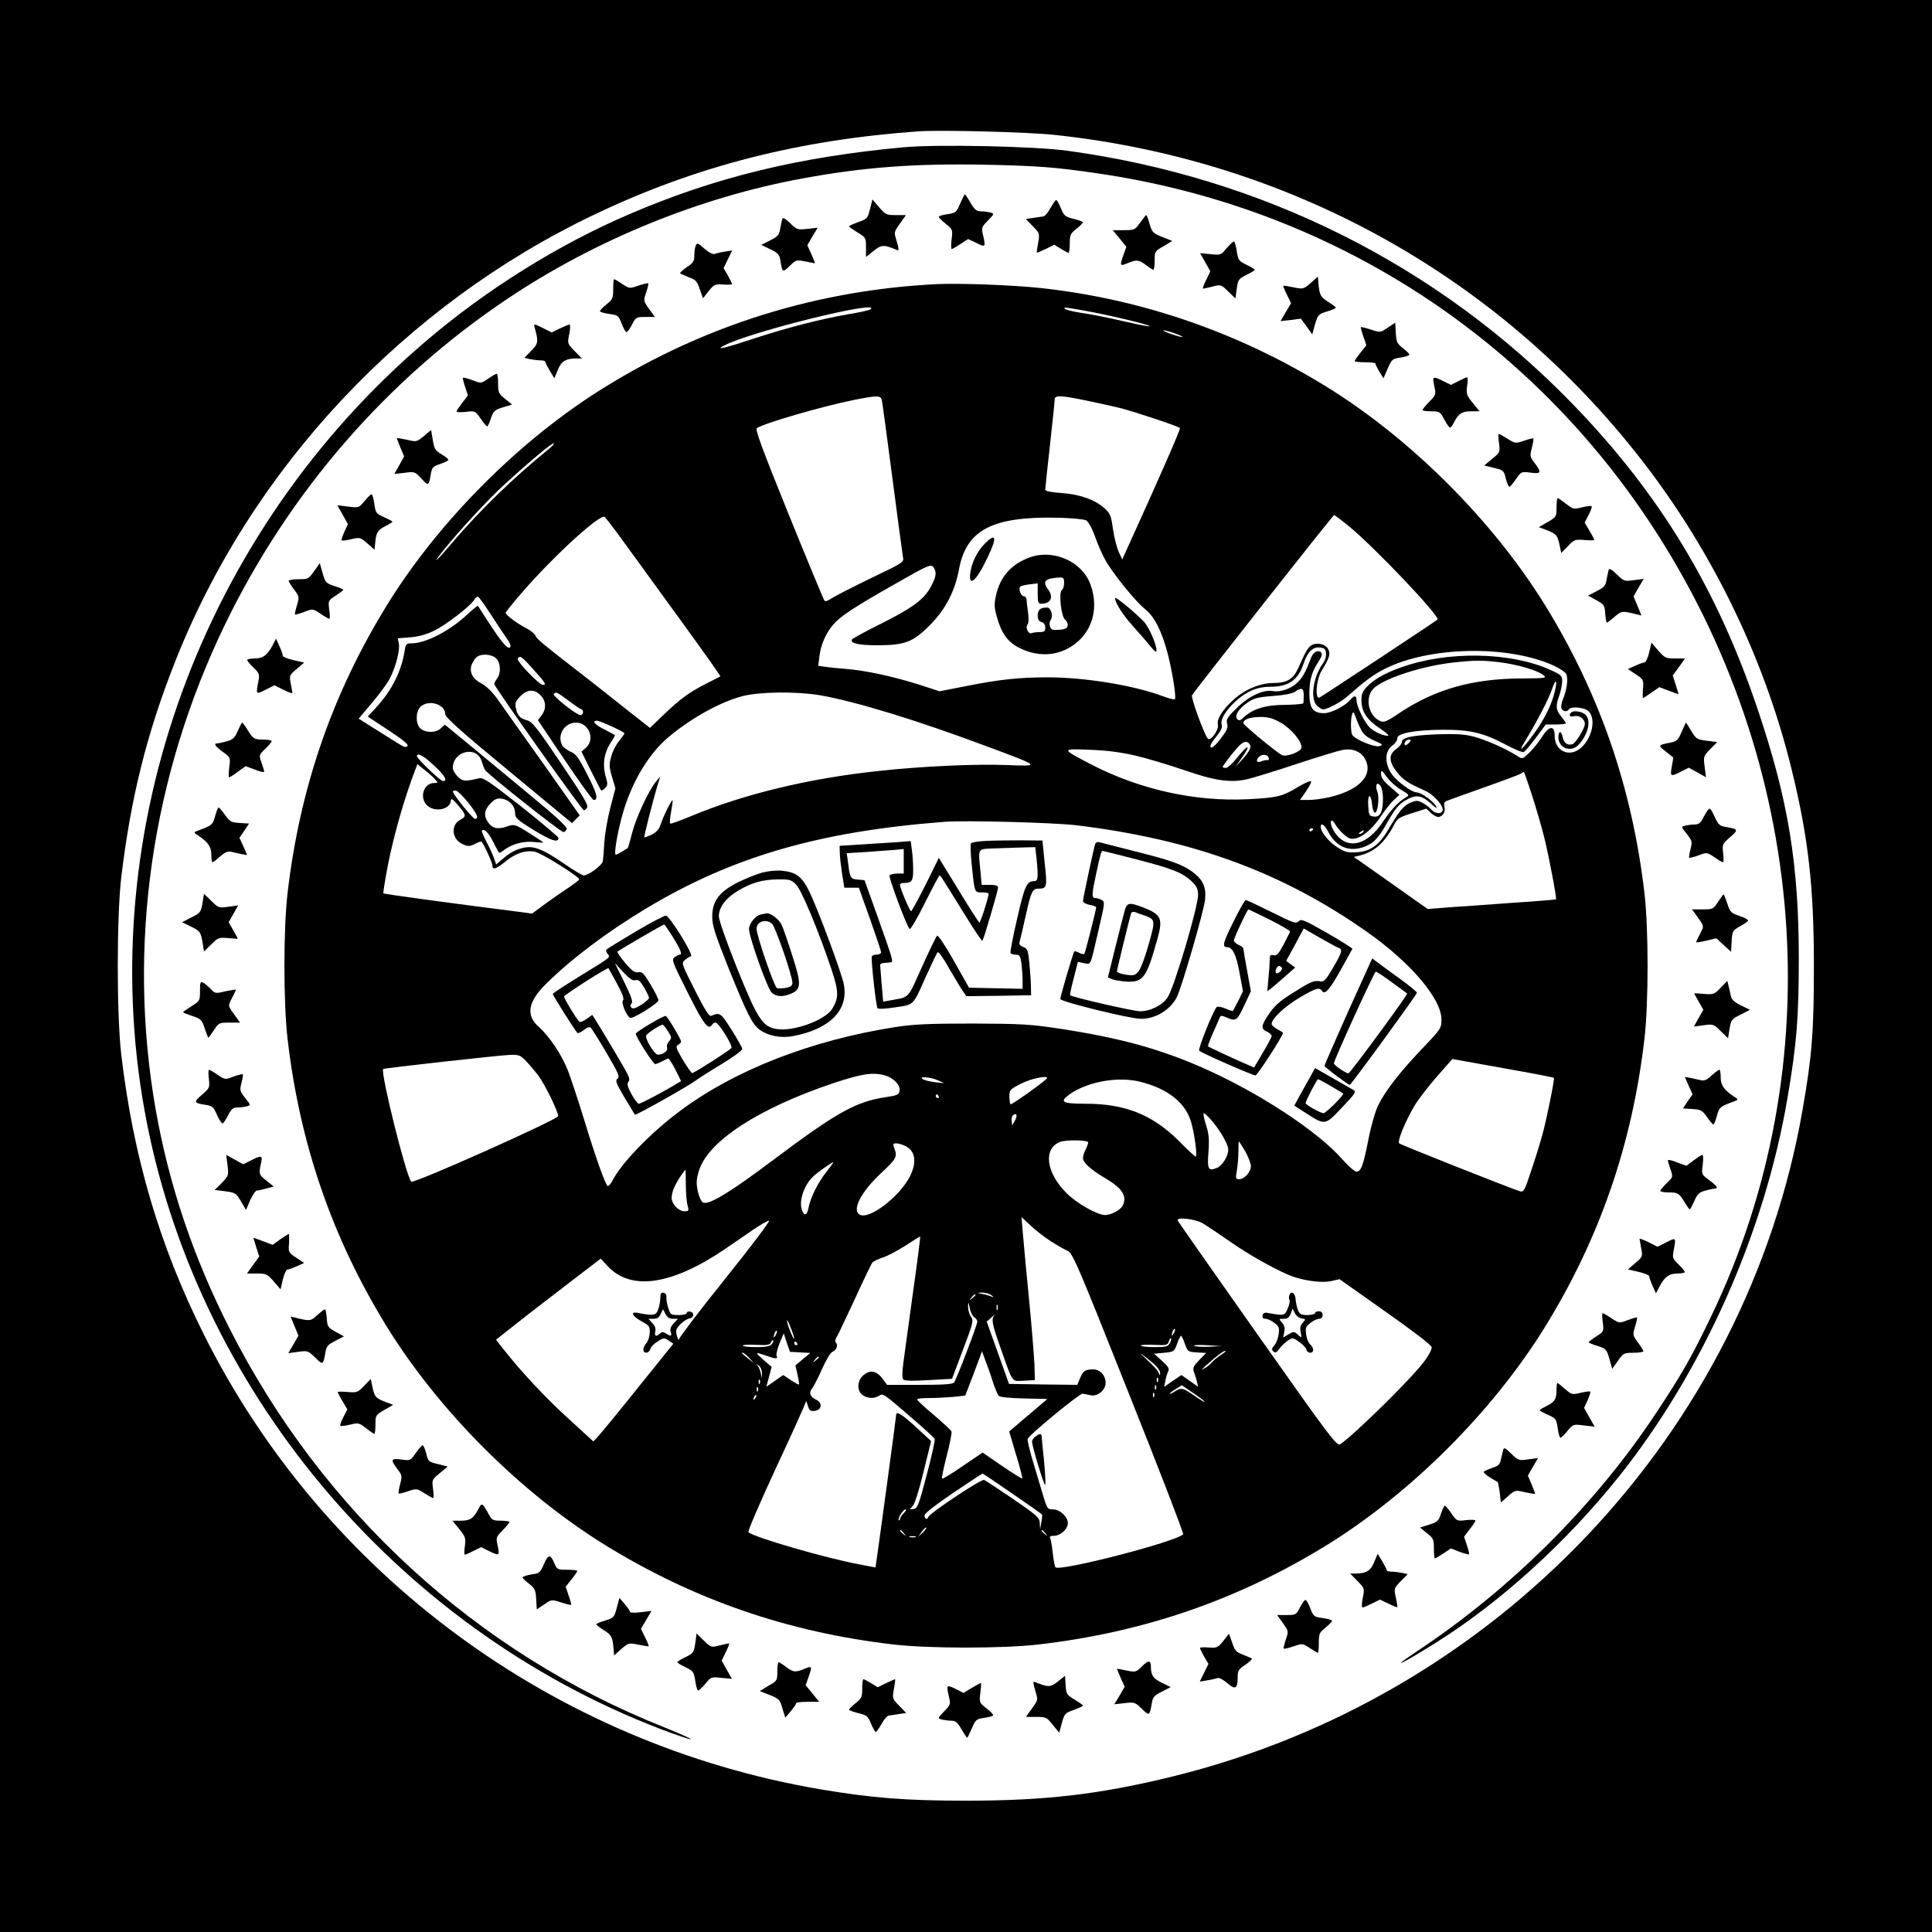 <?xml version="1.0" standalone="no"?>
<!DOCTYPE svg PUBLIC "-//W3C//DTD SVG 20010904//EN"
 "http://www.w3.org/TR/2001/REC-SVG-20010904/DTD/svg10.dtd">
<svg version="1.0" xmlns="http://www.w3.org/2000/svg"
 width="1024pt" height="1024pt" viewBox="0 0 1024 1024"
 preserveAspectRatio="xMidYMid meet">
<g transform="translate(0,1024) scale(0.1,-0.1)"
fill="#000000" stroke="none">
<path d="M0 5120 l0 -5120 5120 0 5120 0 0 5120 0 5120 -5120 0 -5120 0 0
-5120z m5590 4405 c1225 -131 2319 -728 3077 -1680 391 -490 680 -1076 828
-1679 90 -366 119 -625 119 -1046 0 -348 -10 -477 -60 -762 -299 -1714 -1617
-3109 -3336 -3533 -390 -96 -677 -129 -1098 -129 -318 0 -497 14 -770 60
-1415 240 -2636 1141 -3271 2414 -233 467 -372 937 -436 1478 -25 208 -25 736
0 944 50 418 135 761 284 1138 405 1029 1218 1895 2228 2375 535 255 1081 394
1715 439 117 8 582 -4 720 -19z"/>
<path d="M4785 9459 c-551 -51 -996 -159 -1449 -354 -378 -162 -759 -400
-1082 -676 -1184 -1012 -1757 -2581 -1488 -4074 264 -1467 1327 -2740 2737
-3280 82 -31 153 -55 158 -53 5 2 -57 29 -138 62 -996 395 -1817 1147 -2307
2116 -193 380 -320 759 -391 1160 -152 866 -22 1768 370 2575 341 701 857
1295 1497 1723 465 311 1016 536 1561 636 325 60 594 80 967 73 281 -6 376
-13 605 -47 1204 -177 2252 -841 2920 -1850 842 -1272 966 -2875 324 -4208
-102 -213 -158 -311 -295 -517 -319 -481 -765 -926 -1259 -1254 -157 -105 -95
-77 95 42 342 214 695 535 973 884 444 558 770 1290 891 2003 49 287 60 425
60 740 0 498 -56 840 -216 1315 -216 644 -521 1147 -983 1624 -713 735 -1643
1201 -2678 1342 -174 24 -696 35 -872 18z"/>
<path d="M5089 9161 c-19 -46 -23 -49 -65 -56 -24 -3 -45 -9 -48 -13 -2 -4 14
-20 35 -37 38 -30 39 -31 33 -82 -4 -29 -3 -53 0 -53 4 0 25 12 47 27 l40 26
45 -21 c48 -24 49 -22 34 43 -9 38 -7 42 26 76 35 36 35 36 12 43 -13 3 -35 6
-50 6 -22 0 -33 9 -54 45 -14 25 -28 45 -30 45 -2 0 -13 -22 -25 -49z"/>
<path d="M4611 9131 c-12 -48 -15 -52 -62 -68 -27 -10 -49 -20 -49 -23 0 -3
21 -17 45 -32 44 -27 45 -29 45 -78 l0 -52 41 33 c42 33 54 33 126 3 8 -4 7
11 -4 46 -16 55 -18 46 33 118 l16 22 -53 0 c-50 0 -56 2 -89 41 l-36 42 -13
-52z"/>
<path d="M5568 9138 c-13 -24 -30 -44 -38 -45 -8 -1 -32 -5 -54 -8 l-39 -6 37
-38 c37 -38 37 -39 28 -90 -5 -28 -8 -51 -6 -51 2 0 23 10 48 21 l44 22 35
-22 c19 -11 37 -21 41 -21 3 0 6 22 6 50 0 44 3 52 35 77 19 15 35 31 35 35 0
3 -22 11 -49 18 -45 11 -51 15 -68 56 -10 24 -21 44 -25 44 -3 0 -17 -19 -30
-42z"/>
<path d="M6043 9060 c-27 -38 -30 -40 -87 -40 l-58 0 36 -44 36 -44 -15 -42
c-21 -59 -20 -62 21 -45 49 20 60 19 98 -10 18 -14 36 -25 39 -25 4 0 7 22 7
49 0 48 1 50 47 76 l46 28 -53 21 c-49 20 -54 25 -67 69 -7 26 -15 47 -18 47
-2 0 -16 -18 -32 -40z"/>
<path d="M4146 9079 c-2 -8 -7 -31 -11 -52 -5 -32 -12 -40 -53 -61 l-47 -24
47 -23 c41 -19 49 -28 54 -58 10 -66 12 -67 49 -31 34 33 36 34 85 24 28 -6
50 -10 50 -9 0 2 -9 23 -20 49 l-21 46 27 47 28 46 -54 -6 c-53 -6 -56 -5 -92
30 -27 26 -39 32 -42 22z"/>
<path d="M6501 8924 c-29 -36 -31 -37 -85 -31 l-55 5 27 -48 27 -48 -22 -46
c-13 -25 -20 -46 -17 -46 3 0 25 5 50 11 45 12 46 11 84 -26 l38 -37 7 52 c7
48 10 52 51 73 24 11 44 24 44 27 0 3 -20 16 -44 27 -41 20 -44 25 -51 72 -4
28 -11 51 -15 51 -5 0 -22 -16 -39 -36z"/>
<path d="M3686 8934 c-3 -9 -6 -31 -6 -50 0 -28 -6 -38 -40 -60 -22 -15 -38
-30 -35 -33 4 -3 25 -12 47 -21 36 -13 43 -21 57 -63 l17 -48 30 38 c29 36 34
38 78 35 25 -2 46 -1 46 3 0 3 -10 23 -22 45 l-23 39 23 47 23 47 -40 -7 c-21
-3 -46 -9 -54 -12 -8 -3 -30 8 -50 25 -40 36 -43 36 -51 15z"/>
<path d="M6947 8740 c-38 -33 -40 -33 -90 -23 -29 6 -53 10 -55 8 -2 -1 7 -23
19 -47 l22 -45 -28 -47 -28 -48 54 6 54 7 30 -41 30 -42 15 53 c15 51 18 54
63 68 26 8 47 17 47 20 0 4 -18 17 -40 31 -41 25 -47 37 -52 99 l-3 35 -38
-34z"/>
<path d="M3250 8708 c0 -49 -3 -55 -35 -81 -19 -15 -35 -32 -35 -36 0 -5 22
-11 49 -15 46 -6 49 -8 66 -51 9 -25 21 -45 26 -45 5 0 18 18 29 40 20 39 22
40 71 40 l50 0 -31 43 c-30 43 -30 43 -15 87 8 24 13 45 11 48 -3 2 -26 -3
-52 -12 -47 -16 -48 -16 -86 9 -21 14 -40 25 -43 25 -3 0 -5 -24 -5 -52z"/>
<path d="M4965 8734 c-630 -31 -1227 -216 -1761 -547 -445 -275 -876 -706
-1151 -1151 -291 -471 -464 -971 -529 -1531 -22 -189 -22 -581 0 -770 65 -560
238 -1060 529 -1531 276 -445 706 -875 1151 -1151 471 -291 971 -464 1531
-529 189 -22 581 -22 770 0 560 65 1060 238 1531 529 445 276 875 706 1151
1151 291 471 464 971 529 1531 22 189 22 581 0 770 -65 560 -238 1060 -529
1531 -276 445 -706 875 -1151 1151 -470 291 -986 469 -1526 527 -142 15 -426
26 -545 20z m-350 -133 c-6 -5 -55 -16 -110 -25 -152 -26 -332 -72 -514 -132
-148 -49 -204 -62 -154 -36 134 72 833 245 778 193z m1130 -7 c121 -21 344
-74 349 -83 3 -4 -59 8 -137 26 -78 18 -177 38 -222 44 -44 7 -84 16 -89 21
-13 11 -6 11 99 -8z m479 -120 c26 -9 45 -18 43 -20 -2 -2 -28 5 -58 15 -30
11 -49 20 -43 20 6 1 32 -6 58 -15z m-1550 -356 c3 -13 28 -198 56 -413 28
-214 53 -402 56 -418 6 -27 2 -29 -171 -112 -97 -47 -190 -95 -207 -106 -16
-12 -33 -18 -38 -13 -4 5 -90 211 -190 458 -142 351 -179 451 -168 457 41 27
345 115 513 149 125 25 144 25 149 -2z m1098 -4 c68 -14 148 -32 178 -40 96
-27 300 -95 304 -103 4 -6 -117 -281 -285 -650 l-21 -46 -19 41 c-10 23 -24
77 -30 120 -10 71 -14 82 -46 111 -50 45 -132 74 -230 80 -54 4 -83 10 -83 18
0 6 11 112 25 236 14 123 25 232 25 242 0 24 34 22 182 -9z m-2867 -257 c-182
-147 -362 -322 -513 -499 -82 -97 -108 -118 -42 -35 81 101 242 276 328 353
129 118 244 214 256 214 6 -1 -7 -15 -29 -33z m416 -510 c57 -78 192 -265 302
-416 109 -150 197 -274 195 -276 -2 -1 -32 -17 -68 -35 -94 -47 -145 -84 -230
-166 l-75 -72 -145 114 c-80 64 -185 147 -235 185 -186 144 -220 172 -227 190
-4 10 -26 28 -50 40 -47 24 -108 70 -108 81 0 4 40 54 89 110 167 193 413 417
436 398 7 -6 60 -75 116 -153z m3825 107 c136 -111 490 -483 473 -498 -15 -13
-614 -408 -625 -413 -26 -10 -18 95 11 142 41 67 47 87 36 112 -12 27 -54 39
-84 26 -22 -10 -34 -29 -77 -126 -26 -57 -60 -77 -129 -77 -70 0 -151 -33
-210 -86 -62 -56 -93 -105 -86 -136 6 -27 -39 -89 -53 -73 -20 22 -91 218 -84
230 15 26 747 955 753 955 3 0 36 -25 75 -56z m-1389 28 c12 -7 31 -41 48 -89
15 -43 42 -103 60 -133 49 -79 158 -213 207 -251 47 -38 86 -115 117 -233 24
-92 47 -234 38 -242 -3 -3 -32 4 -64 16 -155 58 -413 100 -613 100 -146 0
-259 -12 -432 -47 l-138 -27 -117 38 c-139 43 -279 73 -383 81 -41 3 -90 8
-109 11 l-34 5 6 50 c7 60 34 123 72 167 38 45 106 90 329 217 177 101 190
106 203 89 19 -26 16 -50 -14 -105 -35 -66 -99 -113 -270 -198 -78 -39 -144
-75 -147 -80 -13 -20 35 -31 132 -31 147 0 190 16 278 104 85 85 135 181 157
299 39 210 178 281 528 273 69 -2 135 -8 146 -14z m-3158 -495 c31 -48 69
-105 85 -128 20 -27 26 -43 19 -50 -12 -12 -45 27 -119 141 -26 41 -50 77 -51
79 -1 2 -25 -17 -52 -42 -98 -92 -224 -157 -302 -157 -25 0 -29 -5 -34 -37
-17 -111 -68 -213 -155 -307 l-41 -44 111 -73 c77 -51 107 -76 100 -83 -8 -8
-18 -6 -34 4 -14 8 -69 43 -125 78 l-100 63 69 82 c38 44 80 101 94 127 32 59
57 153 50 189 l-6 28 67 5 c45 4 85 15 128 36 64 32 188 128 210 162 6 11 16
19 21 17 5 -2 34 -42 65 -90z m4429 -210 c2 -16 -5 -39 -18 -56 -51 -72 -66
-185 -30 -221 11 -11 26 -20 33 -20 23 1 92 37 127 68 101 88 138 116 200 147
236 119 649 127 891 19 33 -15 65 -36 70 -46 12 -22 4 -84 -17 -134 -8 -18
-11 -40 -8 -48 7 -18 30 -21 39 -6 11 18 84 11 105 -10 41 -41 18 -144 -42
-195 -61 -52 -138 -15 -138 65 0 57 -29 55 -68 -7 -17 -27 -47 -64 -67 -83
-35 -34 -36 -34 -63 -17 -56 37 -169 87 -232 103 -50 13 -94 15 -195 12 -134
-6 -185 -17 -185 -42 0 -8 -13 -24 -30 -36 -40 -29 -40 -66 3 -121 32 -41 56
-58 150 -100 50 -22 105 -88 92 -108 -10 -18 -41 -13 -61 10 -10 12 -31 27
-46 35 -24 12 -32 12 -62 0 -36 -15 -61 -46 -119 -145 -47 -80 -94 -114 -165
-118 -50 -3 -63 0 -105 27 -45 29 -87 80 -87 108 0 24 20 11 39 -25 40 -79
107 -109 184 -84 56 19 82 45 133 137 38 66 58 91 90 110 57 34 86 31 136 -13
29 -27 38 -32 29 -16 -14 27 -79 73 -102 73 -26 0 -105 58 -133 98 -38 55 -37
120 3 150 16 11 28 29 27 39 -2 26 92 44 239 45 146 1 217 -16 334 -78 47 -25
90 -43 97 -40 6 2 35 36 64 75 l53 71 53 0 c30 0 54 3 54 6 0 3 -11 19 -25 36
-29 34 -31 57 -10 113 8 22 14 55 15 73 0 31 -4 35 -67 63 -209 94 -544 99
-786 12 -88 -31 -143 -63 -182 -103 -24 -25 -30 -40 -29 -74 1 -59 29 -101 98
-147 32 -21 51 -39 43 -39 -26 0 -71 20 -96 43 -28 26 -71 113 -71 145 0 26
-12 28 -31 5 -29 -35 -103 -73 -141 -73 -59 0 -78 26 -78 104 0 71 12 114 48
169 18 27 22 41 14 49 -15 15 -40 3 -51 -24 -32 -82 -47 -110 -75 -136 -34
-33 -90 -52 -129 -45 -49 10 -127 -26 -190 -88 -52 -50 -59 -61 -53 -84 6 -22
-1 -37 -35 -81 -27 -36 -46 -51 -52 -45 -6 6 4 26 28 55 27 33 35 51 30 66 -8
26 22 76 76 125 58 52 113 75 182 75 97 0 148 36 176 122 20 61 48 90 85 86
26 -2 32 -8 34 -31z m-4398 -27 c24 -24 26 -78 5 -106 -8 -10 -15 -24 -15 -30
0 -14 465 -669 475 -669 4 0 12 7 17 15 8 12 -26 68 -139 235 -127 188 -152
220 -179 227 -38 10 -52 25 -60 66 -5 26 -1 36 24 62 37 37 74 39 107 5 30
-30 32 -73 5 -107 l-19 -25 142 -211 c78 -116 147 -211 153 -212 27 -1 19 34
-33 134 -46 91 -60 110 -89 122 -18 8 -38 23 -44 33 -29 55 11 121 74 121 67
0 102 -88 52 -133 l-24 -21 50 -101 c28 -55 52 -102 54 -104 3 -3 12 3 21 12
14 14 15 22 5 55 -21 70 -11 135 31 195 10 16 18 30 16 31 -2 2 -28 15 -56 30
-51 25 -68 46 -39 46 16 0 146 -59 146 -67 0 -2 -13 -21 -29 -41 -17 -20 -36
-58 -42 -84 -11 -40 -10 -55 5 -106 l18 -60 -27 -103 c-15 -57 -29 -140 -32
-184 -2 -44 -6 -89 -8 -101 -5 -21 -76 -74 -101 -74 -8 0 -56 29 -107 64 -91
63 -141 86 -181 86 -43 0 -94 -21 -134 -56 l-42 -36 -12 34 c-6 18 -24 57 -40
87 -16 30 -26 56 -24 59 13 12 36 -12 61 -62 15 -31 29 -56 32 -56 3 0 17 8
31 19 43 30 101 44 153 38 27 -3 49 -4 49 -3 0 2 -34 25 -76 51 -71 45 -79 47
-109 37 -51 -19 -81 -15 -104 14 -29 37 -26 70 9 106 26 25 36 29 63 24 39 -7
67 -39 67 -76 0 -25 12 -36 100 -90 91 -56 130 -69 130 -41 0 5 -89 80 -197
166 -167 131 -202 155 -223 150 -76 -18 -88 -17 -114 9 -14 14 -26 34 -26 45
0 91 128 121 153 36 5 -17 13 -37 17 -45 9 -19 401 -330 416 -330 7 0 14 7 18
15 4 11 -54 65 -197 183 -111 92 -257 213 -325 269 l-124 102 -21 -19 c-25
-24 -74 -26 -105 -4 -30 21 -31 93 -2 119 43 39 130 12 130 -40 0 -17 80 -89
336 -300 l336 -278 20 21 21 20 -193 274 c-107 150 -215 302 -240 338 -29 41
-61 73 -86 86 -49 25 -68 61 -54 101 6 15 18 34 27 41 26 19 80 15 103 -8z
m198 -59 c65 -73 70 -81 49 -81 -19 0 -140 126 -133 139 12 19 20 13 84 -58z
m5120 39 c96 -12 201 -43 232 -68 20 -16 16 -17 -117 -18 -257 -1 -455 -57
-641 -180 -74 -50 -87 -55 -108 -45 -66 30 -82 134 -27 178 66 54 264 116 421
132 112 12 148 12 240 1z m287 -177 c-20 -69 -62 -147 -122 -225 -50 -66 -66
-76 -32 -20 64 105 127 226 144 277 25 72 32 46 10 -32z m-1325 2 c0 -19 -1
-38 -2 -42 -2 -5 -46 -8 -98 -9 -102 0 -169 -21 -218 -66 -17 -17 -25 -19 -34
-10 -17 17 6 55 54 88 33 23 54 29 134 35 59 4 103 13 117 22 35 25 47 21 47
-18z m-3895 -30 c33 -25 63 -45 68 -45 4 0 7 -7 7 -15 0 -8 -6 -15 -14 -15
-20 0 -147 100 -141 111 10 15 17 11 80 -36z m1331 30 c185 -32 507 -130 874
-267 299 -111 297 -110 120 -103 -158 7 -453 -6 -680 -31 -372 -39 -718 -123
-998 -240 -58 -24 -107 -42 -110 -39 -3 3 -1 31 5 63 6 31 9 59 8 60 -5 6 -50
-86 -64 -129 -8 -25 -22 -40 -47 -53 -20 -9 -38 -16 -39 -14 -3 3 44 188 69
273 l16 50 -24 -29 c-39 -48 -105 -190 -126 -272 -11 -43 -21 -78 -23 -79 -1
0 -14 -9 -29 -18 -15 -9 -30 -17 -34 -17 -11 0 6 104 32 201 47 175 138 330
247 422 120 101 274 186 391 217 91 24 288 26 412 5z m2869 -184 c11 -23 32
-40 68 -56 49 -21 50 -23 26 -30 -25 -6 -125 35 -141 59 -10 14 -10 89 -1 112
5 14 9 10 19 -18 6 -19 19 -49 29 -67z m-427 39 c57 -33 115 -103 110 -134 -3
-21 -82 -50 -104 -38 -38 22 -203 159 -204 169 0 20 33 32 90 33 43 0 66 -7
108 -30z m682 -105 c-7 -8 -16 -15 -21 -15 -5 0 -6 7 -3 15 4 8 13 15 21 15
13 0 13 -3 3 -15z m-842 -20 c1 -12 -14 -38 -39 -65 l-41 -45 37 53 c49 69 28
67 -27 -3 -23 -30 -51 -55 -60 -55 -10 0 -18 2 -18 5 0 3 23 35 52 71 38 47
58 64 73 62 11 -2 21 -12 23 -23z m-614 -49 c61 -14 178 -49 260 -77 166 -58
249 -69 337 -49 30 7 148 43 262 81 115 38 226 72 248 75 49 8 90 -9 112 -45
50 -86 -24 -168 -185 -206 -35 -8 -84 -15 -110 -15 l-48 0 31 44 c17 24 30 48
28 54 -2 6 -33 -8 -69 -29 -82 -50 -108 -57 -265 -65 -277 -14 -569 50 -823
180 -170 88 -171 88 -17 82 89 -3 165 -13 239 -30z m-3715 -52 c58 -53 76 -84
49 -84 -14 0 -138 119 -138 132 0 21 35 3 89 -48z m4425 41 c3 -10 1 -15 -7
-14 -6 1 -20 -1 -30 -6 -24 -10 -33 1 -17 20 16 19 46 19 54 0z m-4420 -114
c19 -21 19 -21 -2 -21 -57 0 -81 -78 -38 -119 42 -39 125 -21 126 28 1 11 11
4 31 -19 51 -59 53 -67 20 -84 -55 -29 -47 -107 15 -132 25 -11 36 -10 59 2
15 8 31 14 35 14 8 0 60 -111 60 -128 0 -24 19 -19 64 18 56 47 110 65 160 56
34 -6 236 -132 236 -147 0 -3 -26 -23 -57 -44 -32 -21 -88 -60 -125 -87 l-68
-50 -92 12 c-293 37 -693 91 -696 95 -2 2 8 65 22 140 29 149 77 321 126 458
l32 87 36 -29 c21 -16 46 -38 56 -50z m5122 -57 c42 -25 45 -29 29 -38 -44
-26 -80 -65 -124 -130 -90 -137 -205 -155 -266 -42 -20 36 -12 66 9 32 20 -35
61 -74 81 -80 41 -12 107 34 158 109 26 39 60 82 76 96 l28 26 -48 42 c-35 30
-49 49 -49 68 0 25 2 24 30 -15 16 -22 50 -53 76 -68z m693 -26 c22 -68 51
-168 65 -223 26 -105 68 -326 63 -332 -2 -1 -104 -10 -228 -18 -123 -9 -275
-20 -338 -24 l-114 -9 -171 121 c-95 67 -183 129 -196 138 l-25 17 30 7 c81
20 135 69 185 165 16 32 27 39 94 60 l76 24 23 -22 c13 -12 30 -22 39 -22 24
0 41 27 34 54 -4 17 -1 26 12 31 9 4 98 36 197 71 99 35 187 68 195 73 8 6 16
10 17 10 1 1 20 -54 42 -121z m-789 -19 c0 -72 -14 -101 -48 -97 -25 3 -27 7
-30 56 -2 30 1 52 7 52 5 0 11 -19 13 -42 2 -23 8 -43 14 -45 16 -5 27 78 14
111 -13 35 -2 56 17 31 7 -11 13 -40 13 -66z m-4850 -21 c50 -63 61 -88 37
-88 -11 0 -117 131 -117 145 0 3 7 5 15 5 8 0 37 -28 65 -62z m3225 -122 c622
-76 1097 -251 1550 -572 225 -160 385 -349 385 -457 0 -47 -1 -49 -103 -156
-118 -124 -194 -222 -232 -299 -15 -30 -38 -109 -51 -176 -28 -143 -40 -176
-64 -176 -10 0 -43 29 -75 65 -129 148 -443 354 -735 483 -230 102 -443 161
-765 210 -153 23 -199 26 -460 27 -232 0 -313 -4 -405 -18 -450 -70 -855 -228
-1148 -447 -153 -114 -308 -274 -356 -368 -9 -18 -21 -30 -25 -28 -13 8 -65
154 -126 355 -31 101 -70 218 -86 260 -34 84 -98 179 -152 227 -72 63 -60 135
42 234 132 130 320 271 521 392 459 277 921 411 1585 462 113 9 577 -4 700
-18z m1255 -20 c0 -3 -4 -8 -10 -11 -5 -3 -10 -1 -10 4 0 6 5 11 10 11 6 0 10
-2 10 -4z m265 -16 c-3 -5 -12 -10 -18 -10 -7 0 -6 4 3 10 19 12 23 12 15 0z
m-4434 -1217 c20 -21 47 -54 62 -73 37 -51 109 -198 105 -216 -4 -19 -767
-360 -778 -347 -27 26 -165 582 -149 597 6 5 616 73 674 75 47 1 54 -2 86 -36z
m5445 -86 c5 -4 -37 -212 -61 -302 -9 -33 -34 -115 -57 -183 -37 -113 -42
-122 -62 -116 -54 17 -632 246 -640 254 -11 11 30 112 81 199 20 34 74 103
119 155 l82 93 267 -48 c147 -26 269 -49 271 -52z m-3545 13 c45 -13 82 -51
77 -81 -3 -21 -11 -25 -78 -35 -156 -24 -258 -82 -593 -333 -226 -170 -338
-238 -370 -225 -9 3 -21 28 -28 58 -9 44 -9 62 5 109 46 157 316 333 716 467
148 49 206 58 271 40z m280 -26 l34 -15 -48 5 c-27 3 -56 10 -65 16 -29 17 41
12 79 -6z m579 12 c0 -9 -189 -144 -194 -139 -3 4 -6 22 -6 42 0 34 4 38 63
68 51 26 137 44 137 29z m499 -21 c146 -38 236 -112 265 -215 19 -68 33 -180
23 -180 -4 0 -44 37 -89 83 -140 139 -284 197 -495 197 -124 0 -140 9 -84 50
97 68 261 97 380 65z m-1074 -75 c3 -5 1 -10 -4 -10 -6 0 -11 5 -11 10 0 6 2
10 4 10 3 0 8 -4 11 -10z m403 -132 l-13 -23 -3 24 c-2 13 2 27 10 32 18 12
22 -5 6 -33z m1049 -3 c45 -54 83 -122 83 -148 0 -35 -31 -85 -60 -97 -46 -19
-52 -8 -45 84 5 66 3 93 -13 144 -11 34 -16 62 -11 62 4 0 25 -20 46 -45z
m-660 -108 c2 -3 -3 -19 -11 -36 -9 -16 -16 -38 -16 -49 0 -24 42 -62 117
-106 92 -54 119 -97 93 -147 -13 -23 -61 -49 -93 -49 -41 0 -150 62 -205 117
-109 109 -124 237 -32 271 32 11 135 10 147 -1z m833 -49 c16 -29 30 -65 30
-79 0 -31 -34 -69 -62 -69 -19 0 -20 3 -12 48 4 26 8 71 8 100 0 28 1 52 2 52
2 0 17 -24 34 -52z m-1799 27 c51 -27 59 -85 22 -160 -55 -108 -216 -231 -266
-203 -44 24 7 122 117 224 78 73 83 84 66 128 -8 23 -7 26 11 26 11 0 33 -7
50 -15z m-420 -135 c-46 -58 -86 -139 -96 -193 -8 -43 -25 -44 -37 -2 -12 48
17 129 64 171 23 22 97 74 105 74 2 0 -14 -22 -36 -50z m-746 -67 c0 -43 4
-93 9 -110 8 -30 7 -33 -15 -33 -33 0 -69 38 -69 72 0 30 19 73 52 121 11 15
20 27 21 27 1 0 2 -35 2 -77z m1933 -301 c33 -21 73 -44 89 -51 28 -11 49 -60
325 -754 163 -408 293 -745 289 -749 -35 -39 -654 -199 -677 -175 -3 3 -10 37
-14 75 -4 39 -11 75 -14 81 -5 7 3 11 20 11 35 0 74 36 74 67 0 34 -43 73 -79
73 -29 0 -31 3 -52 73 -12 39 -36 121 -54 181 -18 60 -31 114 -28 120 10 23
275 241 291 239 9 -1 28 -5 42 -8 36 -9 80 27 80 65 0 41 -30 73 -68 72 -42
-1 -51 -8 -68 -48 l-14 -34 -181 2 -181 3 -59 165 -59 165 28 25 c15 14 21 18
14 11 -19 -23 -15 -44 29 -169 70 -199 59 -183 126 -180 l58 3 -2 80 c-2 44
-14 197 -28 340 -14 143 -29 301 -33 352 l-8 92 48 -44 c25 -25 74 -62 106
-83z m807 94 c23 -14 89 -58 148 -99 105 -74 269 -164 338 -186 69 -22 150
-31 195 -21 l44 10 242 -171 c148 -104 244 -178 246 -189 2 -11 -15 -44 -38
-74 -62 -86 -364 -383 -445 -440 -19 -13 -42 17 -440 581 -231 327 -421 599
-423 604 -8 20 92 9 133 -15z m-2530 -292 c-135 -168 -245 -313 -246 -322 0
-9 -5 -2 -11 17 -8 30 -6 37 18 62 15 15 36 29 48 31 25 4 28 31 4 36 -10 2
-18 -1 -18 -7 0 -6 -19 -11 -43 -11 -42 0 -44 2 -55 38 -7 20 -11 46 -10 57 2
12 -4 21 -14 23 -14 3 -18 -3 -18 -26 0 -16 -5 -44 -11 -61 -12 -34 -20 -36
-114 -19 -36 6 -21 -20 25 -45 41 -22 45 -27 44 -61 -1 -20 -9 -45 -18 -55 -9
-9 -16 -25 -16 -34 0 -24 31 -21 37 3 3 11 20 29 39 40 31 20 35 20 58 5 l25
-17 -186 -231 c-102 -128 -198 -244 -212 -259 l-26 -28 -130 119 c-121 110
-247 244 -345 368 l-41 52 68 54 c37 30 162 127 277 215 l210 161 36 -39 c124
-134 341 -102 626 92 43 30 110 76 147 101 38 26 75 47 83 47 8 0 -96 -138
-231 -306z m994 -75 c-22 -162 -45 -329 -51 -372 -7 -53 -7 -82 0 -89 7 -7 54
-8 134 -3 l124 7 58 154 c55 145 57 154 42 176 -9 12 -15 36 -15 53 1 27 2 27
9 -9 4 -21 15 -43 24 -48 9 -5 16 -15 16 -23 0 -17 -110 -306 -123 -322 -7
-10 -56 -13 -182 -13 l-173 0 -26 35 c-32 41 -68 46 -103 13 -31 -29 -31 -81
-1 -102 27 -19 61 -20 87 -4 22 14 19 16 185 -127 57 -49 107 -95 110 -102 3
-6 -16 -92 -42 -190 -43 -163 -49 -178 -70 -181 -23 -3 -23 -3 -5 15 11 11 33
79 58 182 l40 163 -80 74 c-74 68 -105 87 -105 65 0 -11 -98 -733 -105 -777
l-5 -32 -78 15 c-181 33 -567 145 -595 172 -5 5 62 159 147 343 86 183 156
340 157 348 0 8 5 0 10 -18 8 -28 14 -33 37 -30 38 4 43 43 8 59 -32 15 -40
37 -23 58 8 9 32 55 53 103 22 48 46 90 56 93 20 7 32 35 19 48 -6 6 -5 17 4
31 7 11 50 102 96 201 45 99 87 185 92 192 5 7 30 19 56 28 27 8 81 38 122 64
41 27 75 48 76 47 2 -2 -15 -135 -38 -297z m417 -15 c10 -8 12 -12 4 -8 -8 4
-30 11 -50 15 -35 7 -35 7 -4 8 16 0 39 -6 50 -15z m-86 2 c0 -2 -8 -10 -17
-17 -16 -13 -17 -12 -4 4 13 16 21 21 21 13z m117 -78 c-3 -7 -5 -2 -5 12 0
14 2 19 5 13 2 -7 2 -19 0 -25z m-1720 -48 l26 0 -22 -24 c-16 -17 -21 -31
-16 -45 7 -24 2 -26 -25 -9 -15 10 -22 10 -32 0 -19 -19 -31 -14 -25 10 4 15
-1 30 -15 45 l-21 23 26 0 c20 0 31 7 39 26 l12 25 13 -25 c9 -18 22 -26 40
-26z m642 -105 c0 -15 -38 78 -38 95 0 8 9 -7 19 -35 11 -27 20 -54 19 -60z
m2012 28 c-12 -20 -14 -14 -5 12 4 9 9 14 11 11 3 -2 0 -13 -6 -23z m-2110
-10 c-12 -20 -14 -14 -5 12 4 9 9 14 11 11 3 -2 0 -13 -6 -23z m130 -91 l54
-3 -40 -33 -39 -33 11 -49 c6 -27 10 -50 8 -52 -2 -2 -21 8 -43 23 l-41 27
-44 -31 -45 -31 14 53 14 52 -43 37 c-47 42 -47 44 13 23 53 -19 64 -19 56 0
-3 8 5 38 16 66 l22 52 16 -49 17 -49 54 -3z m2039 46 c15 -42 16 -43 64 -46
l49 -3 -37 -38 c-31 -32 -35 -41 -28 -62 5 -13 12 -36 16 -51 l6 -28 -44 31
-44 31 -46 -31 -46 -32 7 33 c3 18 10 41 15 50 7 14 -1 26 -33 55 l-42 38 53
5 c52 5 54 6 69 48 8 23 18 42 21 42 3 0 12 -19 20 -42z m-80 3 c-9 -18 -20
-21 -80 -21 -38 0 -71 3 -73 8 -3 4 28 6 68 4 68 -3 74 -2 80 18 4 12 9 19 12
17 2 -3 0 -15 -7 -26z m-2110 -6 c-9 -11 -32 -15 -81 -15 -37 0 -70 3 -72 8
-3 4 28 6 69 4 61 -3 75 -1 80 13 4 9 9 14 12 11 3 -3 -1 -12 -8 -21z m135 5
c3 -5 1 -10 -4 -10 -6 0 -11 5 -11 10 0 6 2 10 4 10 3 0 8 -4 11 -10z m2181
-18 c-38 -2 -73 1 -77 5 -4 4 27 6 69 3 l77 -5 -69 -3z m-1145 -182 c12 -36
26 -70 31 -77 7 -8 51 -13 134 -15 l125 -3 -76 -65 c-42 -36 -88 -74 -101 -86
l-25 -21 36 -122 c21 -67 35 -124 33 -127 -3 -2 -51 28 -108 67 l-102 70 -105
-71 c-57 -40 -107 -70 -110 -67 -3 3 9 58 25 122 17 64 28 122 25 128 -3 7
-45 46 -93 87 -49 41 -89 78 -89 83 -1 4 27 7 62 7 34 0 92 3 128 6 l65 7 45
117 44 118 17 -47 c10 -25 28 -75 39 -111z m854 92 c19 -17 35 -39 34 -49 0
-15 -2 -15 -9 3 -4 11 -32 42 -62 68 -29 27 -41 39 -26 28 15 -11 43 -33 63
-50z m360 49 c-16 -10 -39 -28 -50 -40 -11 -13 -29 -28 -40 -33 -24 -13 -25
-14 43 46 29 25 58 46 65 46 7 0 -1 -8 -18 -19z m-2504 -18 l24 -28 -30 25
c-16 14 -32 26 -34 28 -2 1 0 2 6 2 5 0 20 -12 34 -27z m369 3 c0 -2 -8 -10
-17 -17 -16 -13 -17 -12 -4 4 13 16 21 21 21 13z m-301 -85 l-2 -26 -4 25 c-3
14 -10 32 -16 40 -11 13 -10 13 6 1 9 -7 16 -25 16 -40z m2098 -43 c-3 -8 -6
-5 -6 6 -1 11 2 17 5 13 3 -3 4 -12 1 -19z m-2110 -10 c-3 -8 -6 -5 -6 6 -1
11 2 17 5 13 3 -3 4 -12 1 -19z m2100 -30 c-3 -8 -6 -5 -6 6 -1 11 2 17 5 13
3 -3 4 -12 1 -19z m258 -68 c4 -6 -19 8 -51 30 -64 45 -74 47 -109 24 -14 -9
-25 -14 -25 -11 0 3 14 14 32 25 l32 20 57 -39 c32 -21 61 -44 64 -49z m-2368
58 c-3 -8 -6 -5 -6 6 -1 11 2 17 5 13 3 -3 4 -12 1 -19z m2100 -30 c-3 -8 -6
-5 -6 6 -1 11 2 17 5 13 3 -3 4 -12 1 -19z m-2116 -11 c-10 -9 -11 -8 -5 6 3
10 9 15 12 12 3 -3 0 -11 -7 -18z m1364 -503 c85 -58 156 -108 158 -112 2 -4
0 -23 -4 -42 l-6 -35 -2 32 c-1 29 -12 39 -141 128 -77 52 -146 98 -154 101
-16 6 -296 -181 -296 -197 0 -5 -4 -9 -10 -9 -5 0 -10 8 -10 18 1 11 56 54
153 120 83 56 153 102 155 102 1 0 72 -47 157 -106z m-575 -104 c-11 -11 -20
-25 -20 -32 0 -6 -3 -8 -6 -5 -8 8 23 57 36 57 6 0 1 -9 -10 -20z m101 -103
l-24 -22 19 27 c10 14 21 24 23 22 3 -3 -6 -15 -18 -27z m-100 -4 c13 -16 12
-17 -3 -4 -17 13 -22 21 -14 21 2 0 10 -8 17 -17z m750 0 c13 -16 12 -17 -3
-4 -17 13 -22 21 -14 21 2 0 10 -8 17 -17z m-688 -20 c-7 -2 -21 -2 -30 0 -10
3 -4 5 12 5 17 0 24 -2 18 -5z"/>
<path d="M5220 7359 c-40 -41 -69 -98 -77 -154 -11 -83 33 -44 92 82 51 106
45 132 -15 72z"/>
<path d="M5459 7286 c-98 -35 -158 -102 -180 -202 -10 -46 -10 -63 5 -115 24
-87 59 -134 121 -164 107 -53 219 -41 305 32 86 74 112 192 69 307 -44 120
-196 187 -320 142z m181 -135 c0 -17 -5 -33 -11 -37 -19 -11 -5 -142 16 -158
9 -7 16 -21 14 -32 -3 -14 -14 -20 -46 -22 -35 -3 -42 0 -48 18 -4 12 -2 26 3
33 16 19 3 67 -18 67 -36 0 -50 -12 -50 -42 0 -21 6 -31 20 -35 13 -3 20 -14
20 -29 0 -20 -5 -24 -29 -24 -16 0 -36 -3 -44 -6 -18 -6 -34 33 -20 47 5 5 6
32 2 62 -4 28 -8 60 -8 70 -1 9 -7 17 -15 17 -15 0 -30 41 -18 51 4 4 26 9 50
12 l42 5 0 -54 c0 -47 3 -54 19 -54 50 0 67 35 36 76 -32 42 -16 59 58 63 24
1 27 -3 27 -28z"/>
<path d="M5910 7070 c0 -25 42 -90 97 -151 32 -35 72 -82 90 -104 22 -27 32
-35 33 -23 0 33 -41 127 -69 155 -53 54 -151 134 -151 123z"/>
<path d="M8327 6463 c-15 -14 -6 -25 17 -19 27 7 56 -15 56 -41 0 -23 -47
-100 -65 -107 -25 -9 -46 5 -52 35 -7 37 -23 38 -23 1 0 -58 68 -82 107 -39
52 56 68 130 35 160 -19 17 -63 23 -75 10z"/>
<path d="M5225 5783 c-38 -2 -73 -7 -78 -12 -4 -4 -3 -54 3 -112 16 -152 14
-149 55 -149 19 0 35 -3 35 -7 0 -18 -43 -153 -49 -153 -3 0 -53 78 -110 172
l-105 171 -70 -142 c-39 -77 -74 -141 -77 -141 -7 0 -59 123 -59 140 0 6 9 10
19 10 44 0 51 10 51 70 0 31 -3 79 -7 105 l-6 47 -76 -6 c-42 -3 -127 -8 -188
-12 l-113 -7 1 -36 c0 -20 6 -70 12 -111 l12 -75 39 0 38 0 59 -165 c32 -91
59 -171 59 -177 0 -7 -11 -13 -25 -13 -14 0 -25 -6 -25 -12 -1 -46 24 -265 31
-272 4 -5 45 -3 94 5 101 15 92 5 165 169 29 63 55 119 60 123 4 5 31 -33 60
-85 30 -51 62 -105 73 -121 l19 -27 171 2 172 3 -1 45 c0 25 -4 80 -8 123 -7
71 -10 79 -33 88 -17 6 -23 14 -19 27 3 9 17 71 32 137 29 131 36 145 68 145
45 0 47 8 33 136 l-12 119 -115 1 c-63 0 -146 -1 -185 -3z m269 -94 c10 -101
8 -119 -12 -119 -40 0 -51 -24 -91 -199 -22 -96 -38 -178 -35 -183 3 -4 16 -8
28 -8 20 0 24 -6 30 -46 3 -26 6 -67 6 -91 l0 -44 -142 3 -142 3 -80 142 c-47
83 -84 139 -90 133 -4 -4 -41 -79 -80 -166 -79 -175 -62 -157 -173 -177 l-32
-6 -8 92 c-4 51 -8 97 -8 102 0 6 9 11 20 11 11 1 26 2 34 3 18 1 16 8 -67
241 l-70 195 -35 3 c-39 3 -42 7 -52 89 l-7 51 99 6 c54 4 122 9 151 11 l52 5
0 -65 0 -65 -34 0 c-19 0 -38 -5 -41 -10 -6 -10 89 -265 106 -284 4 -5 41 57
81 138 40 80 75 146 78 146 5 0 10 -8 140 -218 45 -73 84 -131 87 -128 7 7 83
266 83 282 0 10 -14 14 -44 14 l-43 0 -6 68 c-13 130 -17 121 66 125 39 1 106
4 148 5 l76 2 7 -61z"/>
<path d="M5805 5768 c-7 -20 -65 -290 -65 -304 0 -7 16 -16 35 -20 19 -3 35
-9 35 -13 -1 -16 -58 -242 -63 -247 -3 -3 -15 0 -27 6 -12 6 -24 10 -26 7 -6
-6 -74 -237 -74 -252 0 -14 369 -105 428 -105 77 0 154 47 189 114 26 50 144
458 150 517 7 68 -11 107 -68 149 -55 40 -120 62 -312 110 -89 23 -170 43
-180 46 -9 3 -19 -1 -22 -8z m223 -84 c191 -50 239 -69 290 -117 25 -25 32
-39 32 -70 0 -64 -124 -483 -160 -541 -25 -42 -92 -76 -147 -76 -36 0 -361 75
-371 85 -2 2 6 43 19 90 l22 87 33 -7 c38 -7 31 -22 77 178 33 140 34 148 16
157 -10 6 -25 10 -33 10 -21 0 -20 17 4 130 23 106 27 120 35 120 3 0 85 -21
183 -46z"/>
<path d="M5961 5413 c-6 -21 -28 -109 -50 -196 l-39 -158 25 -10 c14 -5 49
-10 78 -12 85 -3 103 23 159 225 31 109 21 131 -72 167 -76 30 -89 28 -101
-16z m104 -25 c59 -21 60 -24 23 -154 -18 -65 -42 -129 -54 -143 -18 -21 -25
-23 -67 -17 -26 4 -47 12 -47 17 0 10 67 284 75 308 3 8 12 10 23 6 9 -4 31
-12 47 -17z"/>
<path d="M4040 5615 c-30 -8 -89 -32 -130 -52 -98 -50 -135 -99 -135 -181 0
-48 14 -91 88 -277 99 -244 124 -294 165 -324 45 -32 111 -44 173 -33 199 37
299 140 271 277 -13 63 -138 399 -183 491 -39 79 -70 102 -146 109 -26 3 -73
-2 -103 -10z m179 -63 c29 -28 122 -252 189 -453 38 -115 38 -147 3 -206 -37
-60 -206 -122 -295 -107 -74 12 -101 53 -209 321 -56 140 -97 257 -97 276 0
48 36 96 100 135 73 44 131 60 213 61 62 1 71 -2 96 -27z"/>
<path d="M4033 5393 c-28 -5 -63 -48 -63 -77 0 -43 99 -321 121 -338 26 -22
58 -23 103 -4 53 22 54 52 5 202 -22 71 -48 144 -56 162 -14 30 -59 64 -80 61
-4 -1 -18 -4 -30 -6z m59 -49 c18 -17 108 -276 108 -313 0 -15 -9 -22 -35 -27
-19 -3 -41 -4 -47 -1 -14 5 -108 279 -108 314 0 39 50 55 82 27z"/>
<path d="M6537 5354 c-55 -111 -61 -134 -33 -134 29 0 49 -42 66 -137 l18 -97
-25 -51 c-14 -27 -27 -51 -28 -53 -2 -2 -20 4 -41 13 -21 8 -41 12 -45 8 -20
-22 -101 -225 -93 -232 14 -13 283 -131 298 -131 10 0 146 209 146 226 0 2
-13 10 -30 19 -16 9 -30 21 -30 28 0 27 65 89 144 137 84 50 109 59 121 40 16
-25 38 -2 97 102 34 62 64 115 66 119 1 3 -59 41 -134 84 -123 70 -137 76
-151 62 -14 -14 -28 -9 -144 49 -71 35 -132 64 -137 64 -4 0 -33 -52 -65 -116z
m194 11 c61 -31 109 -59 107 -63 -2 -4 -18 -35 -35 -69 -27 -50 -36 -60 -53
-56 -17 4 -20 1 -20 -23 0 -16 -3 -60 -7 -99 l-6 -69 25 19 c13 11 46 39 73
63 l50 44 -24 17 -24 18 47 86 46 86 83 -48 c45 -26 90 -50 100 -54 25 -9 21
-23 -28 -107 -32 -56 -48 -74 -62 -72 -39 7 -51 2 -143 -56 -74 -45 -103 -71
-132 -113 -44 -64 -47 -82 -13 -97 14 -6 25 -17 25 -23 0 -6 -21 -46 -47 -89
l-46 -78 -35 15 c-49 20 -205 93 -209 97 -2 2 8 30 22 62 15 33 31 69 36 82 8
22 10 22 45 7 46 -19 52 -14 92 73 l32 68 -20 109 c-11 60 -20 113 -20 117 0
5 -11 14 -25 20 -14 6 -25 17 -25 24 0 13 71 164 77 164 2 0 53 -25 114 -55z
m63 -254 c7 -10 -22 -37 -30 -28 -9 8 3 37 15 37 5 0 12 -4 15 -9z"/>
<path d="M3368 5302 c-81 -48 -150 -91 -154 -95 -4 -3 -1 -14 6 -22 17 -20 22
-15 -147 -119 -79 -49 -143 -90 -143 -94 0 -8 122 -202 131 -207 4 -3 19 5 34
16 18 15 30 18 37 11 5 -5 43 -65 83 -133 63 -107 71 -126 58 -136 -13 -10 -8
-24 37 -100 29 -48 54 -90 55 -91 5 -5 272 145 321 180 23 16 88 58 145 92 59
36 104 69 103 77 -1 8 -27 54 -58 103 -57 89 -60 91 -106 72 -11 -5 -33 29
-87 136 -71 141 -72 143 -53 160 11 9 26 18 32 20 16 6 -112 212 -132 215 -8
1 -81 -37 -162 -85z m200 -31 c41 -67 50 -91 34 -91 -5 0 -16 -6 -26 -13 -18
-13 -13 -24 70 -190 86 -171 109 -200 129 -167 3 6 12 10 18 10 16 0 90 -119
84 -134 -4 -9 -169 -116 -208 -134 -3 -1 -25 30 -49 69 -37 63 -40 73 -26 81
9 5 16 13 16 18 0 11 -70 129 -81 135 -8 6 -159 -84 -159 -94 0 -17 92 -161
103 -161 6 1 23 7 37 15 14 8 28 14 32 15 4 0 21 -27 38 -60 l30 -60 -22 -13
c-61 -38 -191 -107 -202 -107 -6 0 -24 23 -39 51 -21 39 -25 54 -17 64 8 10 7
21 -5 44 -14 29 -139 238 -171 289 l-15 23 -29 -21 c-17 -12 -34 -19 -38 -16
-12 7 -82 122 -82 134 0 9 230 156 235 150 1 -2 21 -38 45 -81 30 -56 39 -82
32 -89 -11 -11 17 -80 37 -93 13 -8 150 77 151 93 0 8 -19 45 -42 84 -36 60
-45 69 -65 65 -19 -3 -33 6 -70 50 -25 29 -43 56 -40 59 9 9 241 144 247 144
3 0 24 -31 48 -69z m-199 -226 c15 4 24 -4 45 -39 14 -24 26 -49 26 -55 0 -6
-19 -22 -41 -37 -30 -18 -44 -23 -52 -15 -8 8 -8 14 0 22 9 9 -1 37 -38 113
l-50 101 45 -48 c34 -36 51 -47 65 -42z m171 -270 c21 -33 21 -37 6 -54 -9
-10 -14 -25 -10 -34 6 -16 -22 -37 -49 -37 -18 0 -69 83 -62 102 5 11 69 54
87 57 3 1 16 -15 28 -34z"/>
<path d="M7146 4880 c-69 -155 -126 -285 -126 -289 0 -7 125 -101 134 -101 7
0 356 479 356 488 0 5 -39 37 -87 72 -49 35 -102 74 -119 87 l-31 23 -127
-280z m232 153 c42 -31 79 -57 80 -59 6 -4 -302 -423 -311 -423 -12 -1 -77 43
-77 53 0 17 214 486 222 486 5 0 43 -25 86 -57z"/>
<path d="M6947 4537 c-13 -23 -38 -68 -56 -100 l-31 -57 62 -40 c102 -65 100
-66 191 30 70 74 77 84 60 93 -10 6 -60 34 -110 63 l-93 53 -23 -42z m106 -53
c34 -20 64 -38 66 -40 7 -6 -91 -104 -104 -104 -16 0 -95 44 -95 53 0 12 60
127 66 127 3 0 33 -16 67 -36z"/>
<path d="M5488 2626 c-10 -7 -18 -19 -18 -27 0 -23 62 -229 69 -229 4 0 1 55
-5 123 -7 67 -13 128 -13 135 -1 15 -11 15 -33 -2z"/>
<path d="M6834 3376 c-3 -8 -3 -20 0 -25 4 -6 0 -27 -9 -47 -16 -38 -17 -39
-110 -22 -12 2 -21 -3 -23 -14 -2 -12 3 -18 16 -18 11 0 32 -10 47 -22 24 -18
27 -26 22 -60 -3 -22 -13 -48 -23 -59 -14 -16 -15 -22 -5 -32 10 -9 16 -7 32
14 10 15 31 34 45 44 24 16 27 16 59 -7 19 -12 36 -31 39 -40 5 -23 36 -24 36
-2 0 9 -7 22 -16 28 -8 7 -18 30 -21 52 -5 36 -2 43 22 62 15 12 36 22 46 22
12 0 19 7 19 20 0 13 -7 20 -20 20 -11 0 -20 -4 -20 -10 0 -5 -18 -10 -40 -10
-35 0 -42 4 -51 28 -6 15 -11 40 -12 56 -2 32 -24 47 -33 22z m65 -124 c22 -3
22 -5 6 -23 -13 -13 -16 -27 -11 -50 6 -32 6 -32 -15 -13 -19 17 -22 18 -49 2
l-29 -17 6 30 c4 21 0 35 -12 49 -18 19 -17 20 9 20 20 0 29 7 37 27 l10 27
12 -24 c7 -14 23 -26 36 -28z"/>
<path d="M7356 8504 c-39 -27 -39 -27 -90 -11 -27 9 -51 15 -53 13 -2 -1 4
-24 13 -49 l16 -47 -31 -39 c-17 -21 -31 -42 -31 -45 0 -3 25 -6 55 -6 30 0
55 -3 55 -7 0 -5 10 -24 21 -43 l22 -35 22 52 c22 49 25 52 69 58 25 4 46 11
46 16 0 4 -16 20 -35 34 -30 24 -34 32 -37 81 l-3 54 -39 -26z"/>
<path d="M2834 8503 c21 -75 19 -84 -19 -123 l-36 -37 32 -7 c17 -3 42 -6 55
-6 13 0 24 -3 24 -7 0 -5 11 -26 24 -48 l24 -40 18 43 c18 46 42 62 97 62 l31
0 -38 39 c-39 40 -39 40 -29 90 6 28 6 51 2 51 -5 0 -28 -10 -52 -21 l-43 -21
-42 21 c-50 26 -55 26 -48 4z"/>
<path d="M2587 8233 c-37 -26 -37 -26 -83 -8 -25 9 -47 15 -50 13 -2 -3 3 -24
11 -48 8 -23 15 -44 15 -45 0 -1 -13 -19 -30 -40 -16 -21 -30 -41 -30 -46 0
-4 22 -5 49 -2 49 6 50 5 78 -35 15 -23 31 -41 35 -42 3 0 13 19 20 43 13 38
19 44 63 58 l49 15 -37 30 c-34 27 -37 33 -37 82 0 28 -3 52 -7 51 -5 0 -25
-12 -46 -26z"/>
<path d="M7602 8194 c10 -45 9 -47 -26 -83 -20 -20 -36 -40 -36 -44 0 -4 20
-7 45 -7 41 0 48 -3 63 -31 36 -65 38 -66 56 -32 26 51 44 63 93 63 l45 0 -36
44 c-33 41 -35 48 -30 90 4 25 4 46 0 46 -4 0 -25 -9 -46 -20 l-40 -20 -40 20
c-56 28 -59 26 -48 -26z"/>
<path d="M2247 7929 c-38 -31 -40 -32 -89 -20 -28 6 -52 10 -54 9 -1 -2 7 -24
18 -50 l20 -47 -26 -47 -26 -46 54 6 c54 7 55 7 90 -31 37 -41 39 -40 50 28 6
31 12 38 47 49 22 8 42 17 45 21 2 5 -13 18 -34 30 -35 21 -40 28 -48 76 l-9
54 -38 -32z"/>
<path d="M7945 7891 c6 -47 6 -49 -36 -83 l-42 -35 52 -13 c49 -12 52 -14 62
-56 6 -24 15 -44 19 -44 4 0 20 18 35 41 28 40 29 40 77 34 57 -8 60 0 22 51
-25 32 -26 37 -15 80 7 26 10 48 8 50 -2 2 -24 -3 -49 -12 -45 -15 -47 -15
-87 10 -22 14 -43 26 -47 26 -3 0 -3 -22 1 -49z"/>
<path d="M1932 7584 c-30 -36 -31 -36 -87 -29 l-57 7 28 -50 28 -50 -19 -41
c-10 -23 -16 -43 -14 -45 2 -3 25 0 51 6 45 11 48 10 85 -22 l38 -34 3 30 c5
61 13 74 52 94 22 11 40 22 40 25 0 2 -20 13 -45 24 -42 19 -44 22 -51 70 -4
28 -10 51 -15 51 -4 0 -21 -16 -37 -36z"/>
<path d="M8250 7550 c0 -48 -1 -50 -47 -77 l-47 -27 35 -13 c57 -22 63 -28 74
-77 l10 -47 35 36 c33 35 38 37 88 33 28 -3 52 -2 52 0 0 3 -11 25 -25 48
l-26 44 21 41 c12 22 19 43 16 46 -3 3 -26 0 -51 -6 -44 -11 -48 -10 -85 19
-21 16 -41 30 -44 30 -3 0 -6 -22 -6 -50z"/>
<path d="M1665 7213 c-29 -41 -32 -43 -82 -43 -29 0 -53 -4 -53 -8 0 -5 13
-26 29 -47 27 -37 28 -39 15 -83 -8 -25 -12 -47 -11 -49 2 -2 24 4 50 14 45
17 45 17 86 -10 22 -15 43 -27 47 -27 3 0 3 22 -1 48 -6 48 -6 49 34 75 23 15
41 29 41 31 0 3 -21 12 -48 20 -45 15 -48 19 -62 68 l-15 53 -30 -42z"/>
<path d="M8526 7219 c-2 -8 -7 -31 -11 -52 -5 -32 -13 -40 -52 -60 l-46 -24
44 -24 c41 -23 44 -27 47 -72 2 -26 6 -47 9 -47 3 0 21 14 41 31 36 32 41 32
116 13 l26 -6 -21 51 -21 50 27 47 27 46 -52 -7 c-51 -7 -53 -6 -91 31 -27 27
-40 33 -43 23z"/>
<path d="M1446 6822 c-28 -54 -52 -72 -96 -72 -22 0 -40 -4 -40 -8 0 -4 15
-23 34 -41 31 -30 33 -35 25 -74 -13 -69 -13 -69 38 -43 l48 24 47 -24 c27
-13 48 -21 48 -17 -1 5 -5 27 -9 51 -8 41 -7 44 31 76 l40 34 -56 13 c-31 7
-56 17 -57 23 0 6 -8 29 -18 51 l-18 40 -17 -33z"/>
<path d="M8741 6782 c-7 -29 -18 -52 -24 -53 -7 0 -29 -8 -51 -18 l-38 -17 42
-28 c41 -27 42 -29 38 -77 -1 -27 -2 -49 0 -49 2 0 22 13 45 29 l42 29 50 -19
c28 -10 51 -19 52 -19 0 0 -6 22 -15 50 l-16 50 33 45 32 45 -53 0 c-49 0 -55
3 -89 42 l-36 42 -12 -52z"/>
<path d="M1260 6366 c-16 -37 -25 -46 -57 -55 -21 -6 -44 -11 -50 -11 -23 0
-14 -14 28 -45 41 -30 41 -30 34 -82 -3 -29 -4 -53 -1 -53 4 0 25 13 47 30
l41 29 49 -18 c27 -11 49 -16 49 -11 0 4 -6 26 -14 48 -14 40 -14 40 20 73 19
18 34 37 34 41 0 4 -19 8 -42 8 -51 0 -57 4 -87 53 -12 20 -25 37 -27 37 -3 0
-13 -20 -24 -44z"/>
<path d="M8913 6361 c-17 -41 -26 -50 -54 -56 -73 -14 -73 -14 -32 -47 21 -16
39 -31 41 -32 1 -2 -2 -24 -7 -49 -10 -54 -6 -55 50 -26 l40 20 46 -25 45 -26
-7 56 c-7 55 -6 57 30 94 l37 37 -56 7 c-53 7 -57 10 -82 52 -14 24 -27 44
-28 44 -1 0 -11 -22 -23 -49z"/>
<path d="M1140 5914 c-13 -47 -16 -49 -95 -78 -19 -8 -19 -9 5 -24 53 -36 70
-60 70 -102 0 -22 3 -40 6 -40 4 0 22 14 41 31 27 23 41 29 60 24 14 -3 38 -9
54 -12 l29 -5 -20 46 -21 46 26 37 25 38 -50 3 c-45 3 -52 7 -77 42 -15 22
-31 40 -34 40 -4 0 -12 -21 -19 -46z"/>
<path d="M9054 5949 c-7 -8 -19 -29 -28 -46 -12 -25 -23 -33 -44 -33 -15 0
-37 -3 -49 -6 -23 -6 -23 -6 8 -45 28 -36 29 -41 19 -80 -6 -22 -9 -43 -7 -45
2 -2 24 3 49 12 44 17 45 17 84 -9 21 -15 42 -27 46 -27 4 0 4 22 1 48 -5 47
-4 49 36 84 46 39 44 44 -17 54 -38 6 -44 11 -65 57 -18 40 -25 47 -33 36z"/>
<path d="M1075 5464 c-10 -60 -11 -62 -62 -87 l-48 -25 47 -23 c49 -24 52 -27
63 -93 l6 -39 39 38 c36 36 41 37 89 33 28 -3 51 -4 51 -3 0 2 -11 22 -24 45
l-24 42 25 44 25 45 -52 -7 c-50 -7 -53 -6 -90 31 l-39 38 -6 -39z"/>
<path d="M9106 5460 c-25 -39 -28 -40 -82 -40 l-56 0 16 -22 c51 -71 49 -63
27 -107 -12 -22 -21 -42 -21 -45 0 -2 24 1 53 8 l54 13 39 -36 39 -36 3 56 c3
53 5 57 42 78 22 12 42 26 45 31 3 4 -17 16 -44 25 -46 15 -51 20 -66 66 -9
27 -18 49 -19 49 -2 0 -15 -18 -30 -40z"/>
<path d="M1060 4988 c0 -52 -1 -54 -45 -81 -25 -16 -45 -30 -45 -32 0 -2 22
-11 49 -20 46 -15 51 -20 66 -66 9 -27 18 -49 19 -49 2 0 15 18 30 40 25 39
28 40 82 40 l56 0 -16 23 c-51 70 -49 62 -27 106 12 22 21 42 21 45 0 2 -25
-2 -55 -8 -52 -13 -55 -12 -77 11 -13 14 -31 29 -40 34 -16 9 -18 4 -18 -43z"/>
<path d="M9120 5005 c-33 -35 -38 -37 -87 -33 -29 3 -53 4 -53 2 0 -1 11 -21
24 -44 l24 -42 -25 -44 -25 -45 52 7 c50 7 53 6 90 -31 l39 -38 6 39 c10 60
11 62 62 87 l48 25 -48 23 c-34 17 -49 31 -53 49 -3 14 -8 38 -12 53 l-7 28
-35 -36z"/>
<path d="M1107 4522 c5 -47 4 -49 -36 -84 -46 -39 -45 -44 18 -54 38 -6 43
-11 62 -55 12 -27 25 -46 30 -43 5 3 18 23 29 45 16 31 26 39 48 39 15 0 37 3
49 6 23 6 23 6 -8 45 -28 36 -29 41 -19 80 6 22 9 43 7 45 -2 2 -24 -3 -49
-12 -44 -17 -45 -17 -84 9 -21 15 -42 27 -46 27 -4 0 -4 -22 -1 -48z"/>
<path d="M9071 4539 c-25 -24 -39 -29 -58 -24 -14 3 -38 9 -54 12 l-29 5 20
-46 21 -46 -26 -37 -25 -38 50 -3 c45 -3 52 -7 77 -42 15 -22 31 -40 34 -40 4
0 12 21 19 46 13 47 16 49 95 78 19 8 19 9 -5 24 -53 36 -70 60 -70 102 0 22
-3 40 -7 40 -5 0 -23 -14 -42 -31z"/>
<path d="M1206 4064 c6 -54 6 -56 -31 -94 l-37 -37 56 -7 c53 -7 57 -10 83
-53 l27 -46 22 52 c13 28 29 51 36 51 7 0 30 5 51 11 l38 10 -40 32 c-40 32
-40 34 -26 100 7 33 -2 34 -56 6 l-40 -20 -45 25 -45 25 7 -55z"/>
<path d="M8977 4090 l-39 -29 -49 18 c-27 11 -49 16 -49 11 0 -4 6 -26 14 -48
14 -40 14 -40 -20 -73 -19 -18 -34 -37 -34 -41 0 -4 19 -8 43 -8 50 0 56 -4
86 -52 12 -21 25 -38 27 -38 3 0 13 20 24 44 16 37 25 46 57 55 21 6 44 11 51
11 22 0 13 14 -29 45 -41 30 -41 30 -34 83 3 28 3 52 -2 51 -4 0 -25 -13 -46
-29z"/>
<path d="M1485 3671 l-40 -29 -50 19 c-27 10 -51 19 -52 19 0 0 6 -22 15 -50
l16 -50 -33 -45 -32 -45 53 0 c49 0 55 -3 89 -42 l36 -42 12 52 c7 29 18 52
24 53 7 0 29 8 51 18 l38 17 -42 28 c-41 27 -42 29 -38 77 1 27 1 49 -2 49 -3
-1 -23 -14 -45 -29z"/>
<path d="M8690 3673 c1 -5 5 -27 9 -51 8 -41 7 -44 -31 -76 l-40 -34 56 -13
c31 -7 56 -17 57 -23 0 -6 8 -29 18 -51 l18 -40 17 33 c28 54 52 72 96 72 22
0 40 4 40 8 0 4 -15 23 -34 41 -31 30 -33 35 -25 74 13 69 13 69 -38 43 l-48
-24 -47 24 c-27 13 -48 21 -48 17z"/>
<path d="M1681 3269 c-34 -32 -40 -32 -115 -13 l-26 6 21 -51 21 -50 -27 -47
-27 -46 52 7 c51 7 53 6 91 -31 41 -40 42 -40 54 29 5 32 13 40 52 60 l46 24
-44 24 c-41 23 -44 27 -47 72 -2 26 -6 47 -10 47 -4 0 -22 -14 -41 -31z"/>
<path d="M8495 3232 c6 -48 6 -49 -34 -75 -23 -15 -41 -29 -41 -31 0 -3 21
-12 48 -20 45 -15 48 -19 62 -68 l15 -53 30 42 c29 41 32 43 83 43 28 0 52 4
52 8 0 5 -13 26 -29 47 -27 37 -28 39 -15 83 8 25 12 47 11 49 -2 2 -24 -4
-50 -14 -45 -17 -45 -17 -86 10 -22 15 -43 27 -47 27 -3 0 -3 -22 1 -48z"/>
<path d="M1930 2895 c-33 -35 -38 -37 -87 -33 -29 3 -53 2 -53 0 0 -3 11 -25
25 -48 l26 -44 -21 -41 c-12 -22 -19 -43 -16 -46 3 -3 26 0 51 6 44 11 48 10
85 -19 21 -16 41 -30 44 -30 3 0 6 22 6 50 0 48 1 50 47 77 l47 27 -35 13
c-57 22 -63 28 -74 77 l-10 47 -35 -36z"/>
<path d="M8250 2876 c0 -51 -8 -65 -51 -87 -22 -11 -39 -21 -39 -24 0 -2 20
-13 45 -24 42 -19 44 -22 51 -70 4 -28 10 -51 15 -51 4 0 21 16 37 36 30 36
31 36 87 29 l57 -7 -28 50 -28 50 19 41 c10 23 16 43 14 45 -2 3 -25 0 -51 -6
-45 -11 -48 -10 -83 20 -20 18 -38 32 -40 32 -3 0 -5 -15 -5 -34z"/>
<path d="M2204 2539 c-28 -41 -29 -41 -76 -35 -56 8 -60 0 -22 -50 25 -32 26
-37 15 -80 -7 -26 -10 -48 -8 -50 2 -2 24 3 49 12 45 15 47 15 87 -10 22 -14
43 -26 47 -26 3 0 3 22 -1 49 -6 47 -6 49 36 83 l42 35 -52 13 c-49 12 -52 14
-62 56 -6 24 -15 44 -19 44 -4 0 -20 -18 -36 -41z"/>
<path d="M7967 2554 c-3 -11 -8 -33 -12 -50 -5 -25 -13 -34 -46 -44 -22 -8
-42 -17 -45 -21 -2 -4 13 -17 33 -30 21 -12 40 -24 42 -25 1 -2 6 -26 10 -55
l6 -53 38 34 c38 33 39 33 89 21 28 -6 52 -10 54 -9 1 2 -7 24 -18 50 l-20 47
27 47 27 46 -52 -7 c-50 -7 -53 -6 -90 30 -33 32 -39 35 -43 19z"/>
<path d="M2536 2243 c-26 -51 -44 -63 -93 -63 l-45 0 36 -44 c33 -41 35 -48
30 -90 -4 -25 -4 -46 0 -46 4 0 25 9 46 20 l40 20 40 -20 c56 -28 59 -26 48
26 -10 45 -9 47 26 83 20 20 36 40 36 44 0 4 -20 7 -45 7 -41 0 -48 3 -63 31
-36 65 -38 66 -56 32z"/>
<path d="M7638 2218 c-13 -39 -19 -45 -63 -59 l-49 -15 37 -30 c34 -27 37 -33
37 -81 0 -29 2 -53 5 -53 3 0 23 12 45 26 l40 27 46 -18 c25 -9 47 -15 50 -13
2 3 -3 24 -11 48 -8 23 -15 44 -15 45 0 1 14 19 30 40 17 21 30 41 30 46 0 4
-22 5 -49 2 -49 -6 -50 -5 -78 35 -15 23 -31 41 -35 42 -3 0 -13 -19 -20 -42z"/>
<path d="M2883 1950 c-20 -46 -23 -49 -67 -55 -25 -4 -46 -11 -46 -16 0 -4 16
-20 35 -34 30 -24 34 -32 37 -81 l3 -54 39 26 c39 27 39 27 90 11 27 -9 51
-15 53 -13 2 1 -4 24 -13 49 l-16 47 31 39 c17 21 31 42 31 45 0 3 -24 6 -54
6 -50 0 -54 2 -66 30 -22 54 -34 54 -57 0z"/>
<path d="M7284 1962 c-18 -46 -42 -62 -97 -62 l-31 0 38 -39 c39 -40 39 -40
29 -90 -6 -29 -6 -51 -1 -51 5 0 27 10 50 21 l42 21 44 -21 c24 -12 46 -21 48
-19 1 2 -2 25 -8 52 -10 47 -10 49 27 86 l36 37 -32 7 c-17 3 -42 6 -55 6 -13
0 -24 3 -24 8 0 4 -11 25 -24 47 l-24 40 -18 -43z"/>
<path d="M3269 1718 c-13 -50 -16 -53 -61 -67 -27 -8 -48 -17 -48 -20 0 -4 18
-17 40 -31 41 -25 47 -37 52 -99 l3 -35 38 34 c38 33 40 33 90 23 29 -6 53
-10 55 -8 2 1 -7 23 -19 47 l-22 45 28 47 28 48 -57 -7 c-31 -4 -56 -3 -56 1
-1 5 -13 24 -29 42 l-28 33 -14 -53z"/>
<path d="M6890 1720 c-20 -39 -22 -40 -71 -40 l-50 0 31 -43 c30 -43 30 -43
15 -87 -8 -24 -13 -45 -11 -48 3 -2 26 3 52 12 47 16 48 16 86 -9 21 -14 40
-25 43 -25 3 0 5 24 5 53 0 48 3 54 35 80 19 15 35 32 35 36 0 5 -22 11 -49
15 -46 6 -49 8 -66 51 -9 25 -21 45 -26 45 -5 0 -18 -18 -29 -40z"/>
<path d="M3685 1530 c-7 -48 -10 -52 -51 -73 -24 -11 -44 -24 -44 -27 0 -3 20
-16 44 -27 41 -20 44 -25 51 -72 4 -28 11 -51 15 -51 5 0 22 16 39 36 29 36
31 37 85 31 l55 -5 -27 48 -27 48 22 46 c13 25 20 46 17 46 -3 0 -25 -5 -50
-11 -45 -12 -46 -11 -84 26 l-38 37 -7 -52z"/>
<path d="M6484 1543 c-29 -36 -34 -38 -78 -35 -25 2 -46 1 -46 -3 0 -3 10 -23
22 -45 l23 -39 -23 -47 -23 -47 40 7 c21 3 46 9 54 12 9 3 31 -9 52 -27 42
-37 55 -30 55 33 0 33 5 41 40 64 22 15 38 30 35 33 -4 3 -25 12 -47 21 -36
13 -43 21 -57 63 l-17 48 -30 -38z"/>
<path d="M6052 1407 c-31 -30 -33 -31 -82 -21 -27 6 -50 10 -50 9 0 -2 9 -23
20 -49 l21 -46 -27 -47 -28 -46 54 6 c53 6 56 5 92 -30 40 -39 41 -38 53 30 5
32 12 40 53 61 l47 24 -47 23 c-46 22 -58 40 -58 86 0 34 -14 35 -48 0z"/>
<path d="M4120 1381 c0 -48 -1 -50 -47 -76 l-46 -28 53 -21 c50 -20 54 -25 67
-71 l15 -49 29 34 c16 19 29 38 29 43 0 4 28 7 61 7 l61 0 -36 44 -36 44 15
42 c21 59 20 62 -21 45 -49 -20 -60 -19 -98 10 -18 14 -36 25 -39 25 -4 0 -7
-22 -7 -49z"/>
<path d="M5607 1328 c-39 -32 -52 -32 -124 -2 -8 4 -7 -11 4 -46 16 -55 18
-46 -33 -117 l-16 -23 54 0 c52 0 56 -2 88 -42 l34 -42 14 52 c14 49 17 53 63
69 27 10 49 20 49 23 0 3 -20 17 -45 32 -41 25 -44 29 -47 76 l-3 50 -38 -30z"/>
<path d="M4570 1290 c0 -44 -3 -52 -35 -77 -19 -15 -35 -31 -35 -35 0 -3 22
-11 49 -18 45 -11 51 -15 68 -56 10 -24 21 -44 25 -44 3 0 17 19 30 42 13 24
30 44 38 45 8 1 32 5 54 8 l39 6 -37 38 c-37 38 -37 39 -28 90 5 28 8 51 6 51
-2 0 -23 -10 -48 -21 l-44 -22 -35 22 c-19 11 -37 21 -41 21 -3 0 -6 -22 -6
-50z"/>
<path d="M5151 1294 l-44 -27 -43 22 c-48 23 -49 21 -34 -44 9 -38 7 -42 -26
-76 -35 -36 -35 -36 -12 -43 13 -3 35 -6 50 -6 22 0 33 -9 54 -45 14 -25 28
-45 30 -45 2 0 13 22 25 49 19 46 23 49 65 56 24 3 45 9 48 13 2 4 -14 21 -35
37 -38 30 -39 31 -33 83 4 28 5 52 3 52 -2 0 -24 -12 -48 -26z"/>
</g>
</svg>
